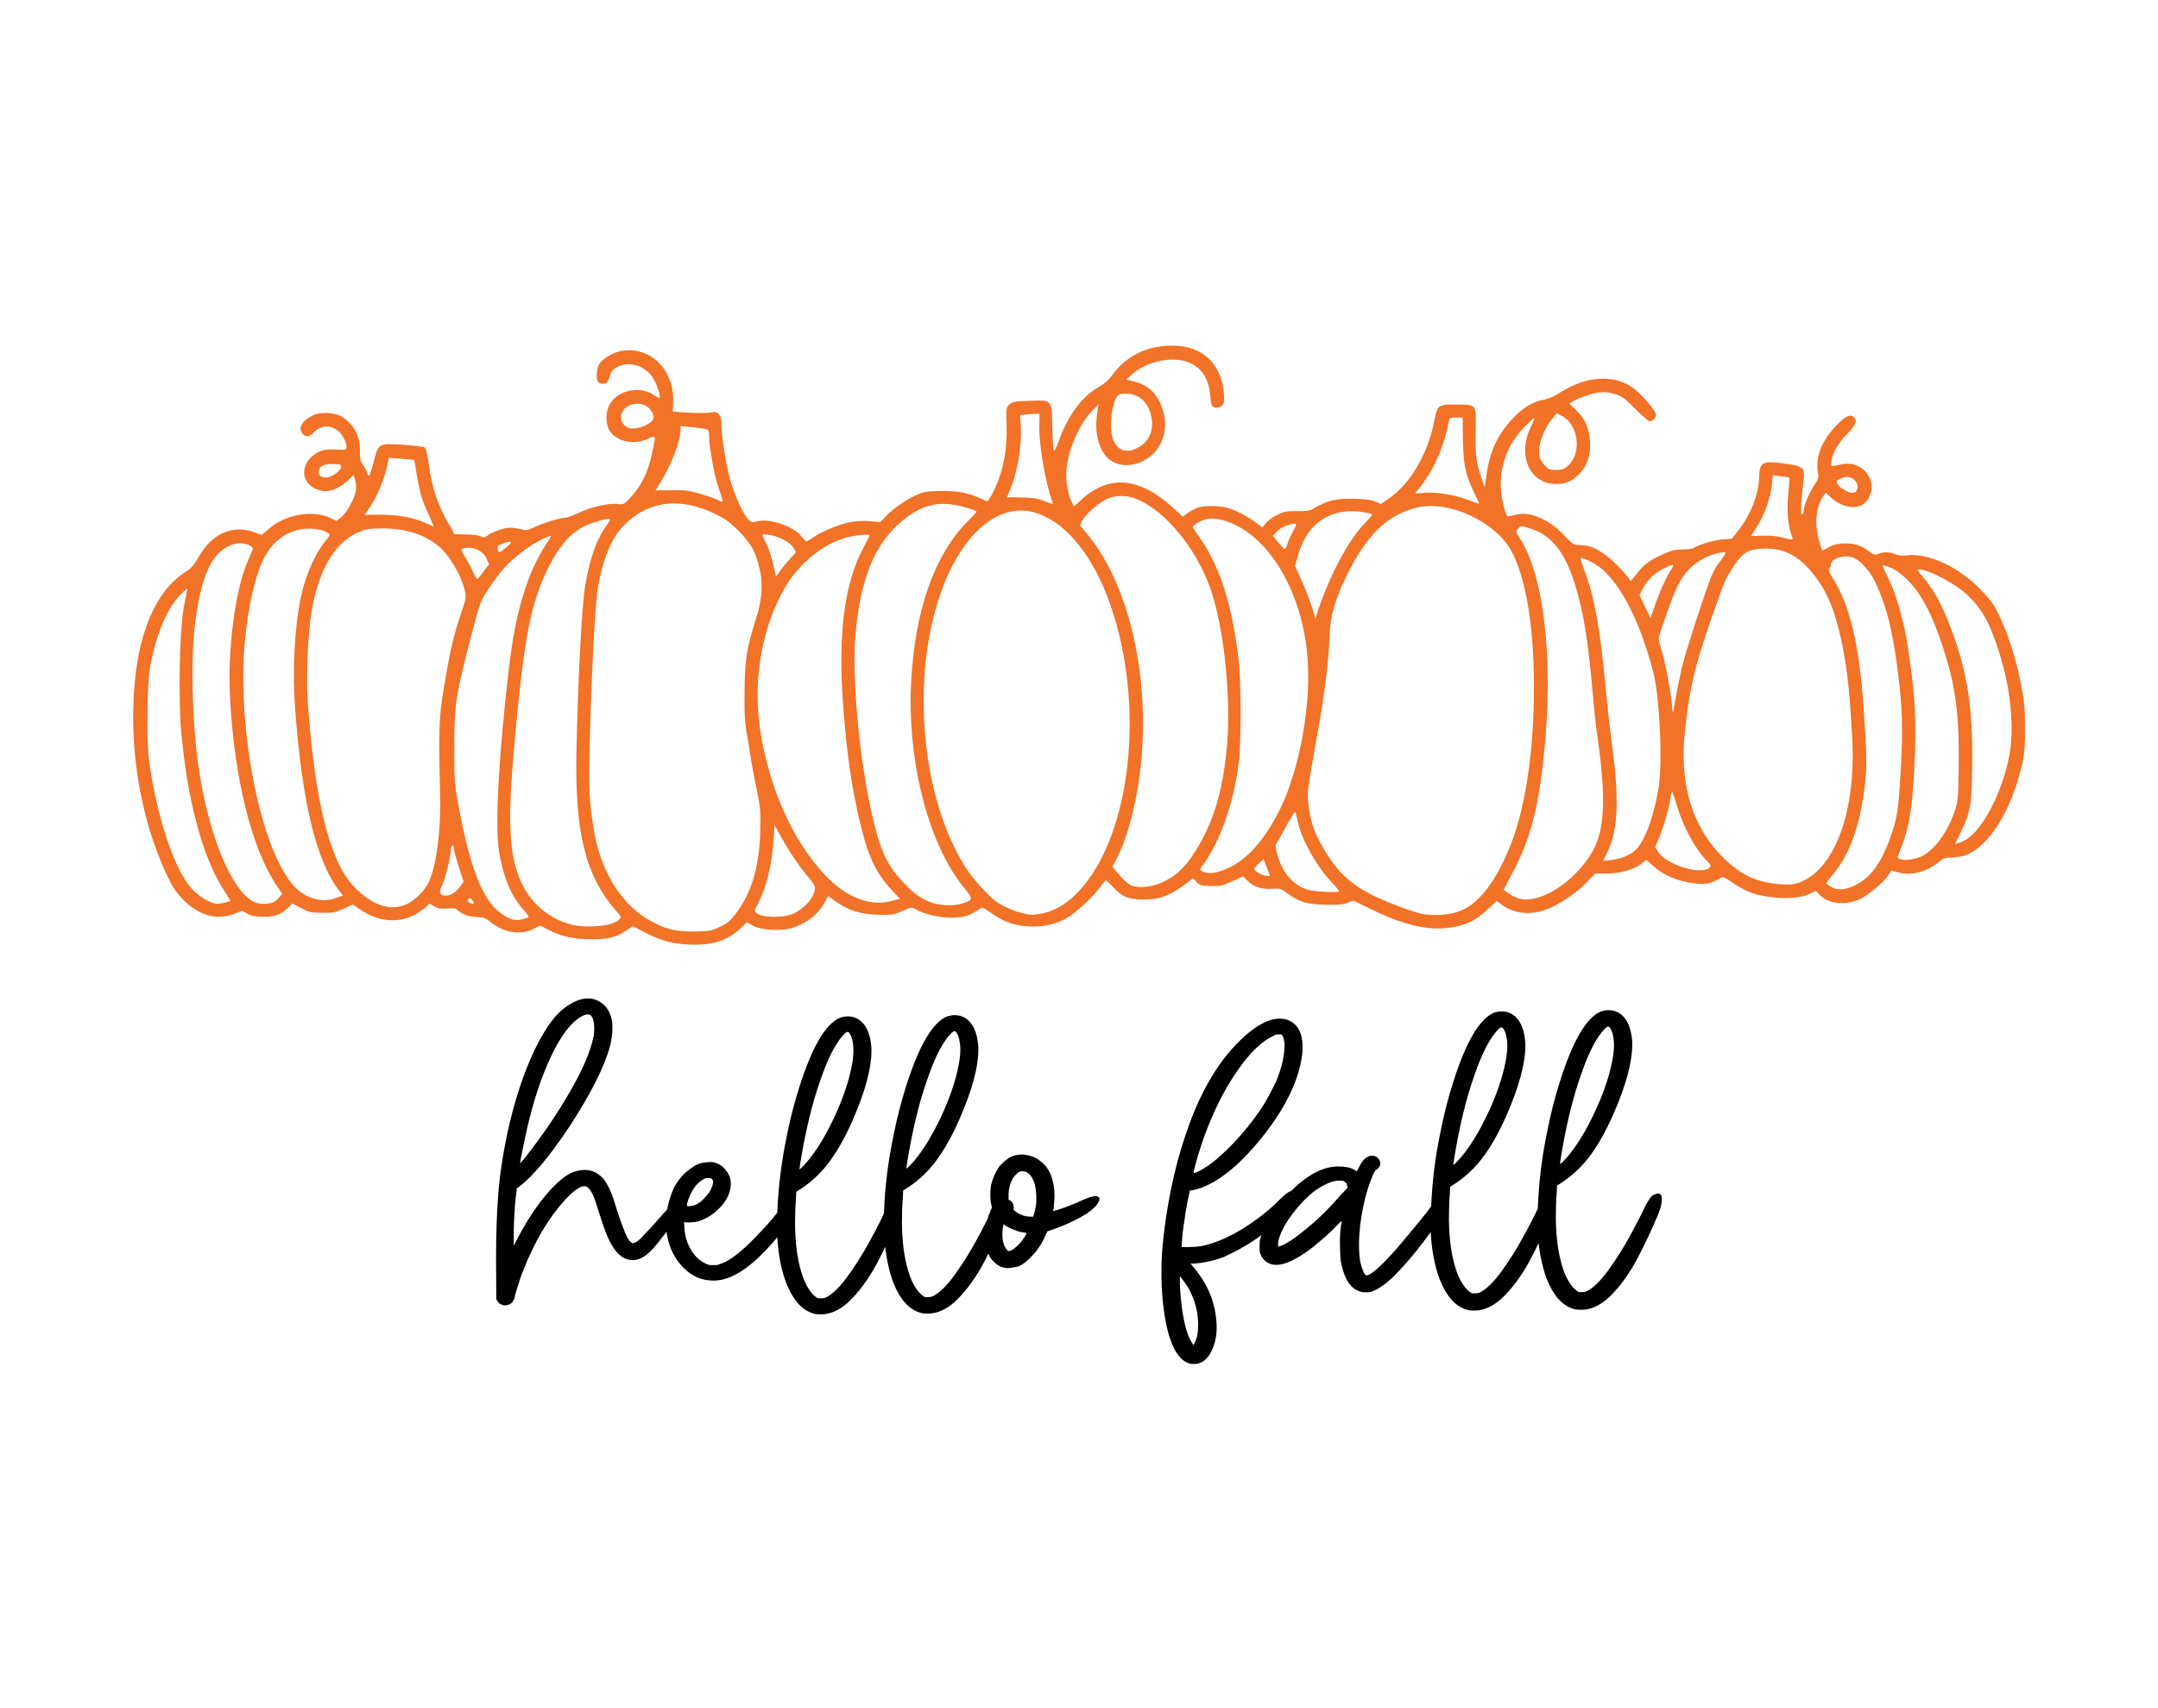 <?xml version="1.0" encoding="utf-8"?>
<!-- Generator: Adobe Illustrator 23.0.1, SVG Export Plug-In . SVG Version: 6.00 Build 0)  -->
<svg version="1.1" id="Layer_1" xmlns="http://www.w3.org/2000/svg" xmlns:xlink="http://www.w3.org/1999/xlink" x="0px" y="0px"
	 width="864px" height="684px" viewBox="0 0 864 684" style="enable-background:new 0 0 864 684;" xml:space="preserve">
<style type="text/css">
	.st0{fill:#F27227;}
	.st1{fill:#D42027;}
	.st2{fill:#090B0C;}
	.st3{fill:#96B696;}
	.st4{fill:#010101;}
	.st5{fill:#397438;}
	.st6{fill:none;}
	.st7{fill:#9C1C26;}
	.st8{fill:#F47D3B;}
	.st9{fill:#F37123;}
	.st10{fill:#FFFFFF;}
	.st11{fill:#6AAE44;}
	.st12{fill:#D57128;}
	.st13{fill:#F58020;}
	.st14{fill:#FCB017;}
	.st15{fill:#D33027;}
	.st16{fill:#128542;}
	.st17{fill:#7A2A26;}
	.st18{fill:#DAB228;}
	.st19{fill:#45853E;}
	.st20{fill:#FBF5F2;}
	.st21{fill:#0D0E0E;}
	.st22{fill:#EDC7B5;}
	.st23{fill:#BA2025;}
	.st24{fill:#009247;}
	.st25{fill:#EDA232;}
	.st26{fill:#723F1A;}
	.st27{fill:#F37125;}
	.st28{fill:#713D18;}
	.st29{fill:#8F1F1F;}
	.st30{fill:#0F8041;}
	.st31{fill:#EA6A27;}
	.st32{fill:#EEA134;}
	.st33{fill:#D4992D;}
	.st34{fill:#8A2521;}
	.st35{fill:#F1A234;}
	.st36{fill:#B82B25;}
	.st37{fill:#94977D;}
	.st38{fill:#812924;}
	.st39{fill:#723E19;}
	.st40{fill:#EA6B27;}
	.st41{fill:#EDA233;}
	.st42{fill:#D29C5E;stroke:#D29C5E;}
	.st43{fill:#EE7823;}
	.st44{fill:#BC4C27;}
	.st45{fill:#161616;}
	.st46{fill:#EE7023;}
	.st47{fill:#E5A86C;}
	.st48{fill:#C78A2B;}
	.st49{fill:#F6A822;}
</style>
<g>
	<g>
		<path d="M439,479l-0.5,0c-1.2,0-3.3,0.7-6.3,2.1c-0.4,0.2-1.1,0.6-2.3,1c-1.1,0.5-2.3,0.9-3.6,1.4c-1.3,0.5-2.4,0.8-3.3,1.1
			c-0.6,0.2-1,0.3-1.3,0.3c-0.1,0-0.1,0-0.1-0.1c0.2-0.4,0.3-1.3,0.4-2.5c0.1-1.3,0.2-2.4,0.2-3.4c0-4.7-1.1-8.5-3.1-11.4
			c-0.5-0.7-1.1-1.4-2-2.1c-0.9-0.7-1.6-1.3-2.2-1.6c-0.6-0.3-1.3-0.6-2.2-0.9c-0.8-0.2-1.6-0.4-2.4-0.5c-0.4-0.1-0.8-0.1-1.2-0.1
			c-1.8,0-3.5,0.4-5.1,1.3c-0.5,0.4-1.2,0.9-2,1.6c-0.8,0.7-1.4,1.3-1.9,1.9c-1.5,2.1-2.6,4.6-3.3,7.4c-0.2,1.1-0.3,2.4-0.3,4
			c0,1.5,0.1,2.8,0.4,3.9l0.2,1.3l-0.6,1.3c-0.4,1-0.8,2-1.1,3.1c-1.2,2.4-2.7,5.3-4.5,8.6c-2.6,4.8-5.5,9.4-8.6,13.7
			c-3.1,4.3-6,7.2-8.7,8.6c-0.5,0.2-1.1,0.4-1.6,0.4l-1.6,0c-0.4-0.1-0.9-0.5-1.5-1c-0.6-0.5-1.1-1.1-1.5-1.6
			c-1.6-2.1-2.9-4.8-3.9-8.3c-1.5-5.1-2.3-11.3-2.4-18.6c0-3.4,0.1-7.1,0.4-10.9l0.1-2.3l0.7-0.4c4.5-2.8,8.5-6.3,11.9-10.7
			c3.4-4.4,6.7-10.1,9.8-17.1c5.2-11.8,7.8-21.4,7.7-28.7l0-0.6c-0.4-6.1-2.4-10.1-5.9-11.9c-1.2-0.6-2.4-0.8-3.6-0.8
			c-1,0-2,0.2-3,0.5c-5.8,2.4-11.3,11.7-16.4,27.9c-2,6.3-3.7,12.8-5,19.5c-2.2,10.3-3.5,20.8-3.9,31.3c0,0.1,0,0.1,0,0.2
			c-1.3,2.9-3.2,6.6-5.8,11.3c-2.6,4.8-5.5,9.4-8.6,13.7c-3.1,4.3-6,7.2-8.7,8.6c-0.5,0.2-1.1,0.4-1.6,0.4l-1.6,0
			c-0.4-0.1-0.9-0.5-1.5-1c-0.6-0.5-1.1-1.1-1.5-1.6c-1.6-2.1-2.9-4.8-3.9-8.3c-1.5-5.1-2.3-11.3-2.4-18.6c0-3.4,0.1-7.1,0.4-10.9
			l0.1-2.3l0.7-0.4c4.5-2.8,8.5-6.3,11.9-10.7c3.4-4.4,6.7-10.1,9.8-17.1c5.2-11.8,7.8-21.4,7.7-28.7l0-0.6
			c-0.4-6.1-2.4-10.1-5.9-11.9c-1.2-0.6-2.4-0.8-3.6-0.8c-1,0-2,0.2-3,0.5c-5.8,2.4-11.3,11.7-16.4,27.9c-2,6.3-3.7,12.8-5,19.5
			c-2.1,10.1-3.4,20.3-3.8,30.7c-2.3,3-5.5,6.5-9.5,10.6c-4.3,4.4-8.2,7.6-11.7,9.3c-1,0.4-1.9,0.7-2.6,1c-0.5,0.1-0.9,0.1-1.4,0.1
			l-0.8,0c-0.6,0-1.1,0-1.4-0.1c-0.3-0.1-0.7-0.2-1.3-0.5c-3.2-1.5-5.6-4.3-7.2-8.2c-0.8-2-1.2-4.2-1.3-6.4l-0.1-2.1l0.7,0.2l1.1,0
			c0.5,0,1.1,0,1.8-0.1c0.7,0,1.5-0.2,2.3-0.4c3.1-1,5.9-2.8,8.4-5.4c2.5-2.6,4-5.4,4.3-8.4c0.1-0.4,0.1-0.8,0.1-1.3
			c0-2.5-1.1-4.6-3.2-6.6c-1.5-1.3-3.2-2-5.2-2c-0.5,0-1.7,0.2-3.3,0.4c-1.7,0.3-3.8,1.6-6.5,3.9c-2.4,2.3-4.2,4.8-5.3,7.7
			c-0.9,2.3-1.5,4.6-2,7c-0.3,0.4-0.7,0.8-1.2,1.3c-2.2,2.6-4.7,5.4-7.4,8.2c-2.3,2.7-4,4-5.1,4c-1,0-2.2-1.7-3.5-5.1
			c-0.8-2-1.8-4.8-3-8.4c-1-3.5-1.9-6.1-2.7-7.8c-0.8-1.7-1.6-3.1-2.4-4.2c-2.2-2.6-4.8-3.9-7.9-3.8c-1.6,0-3.2,0.4-5,1.1
			c-2.7,1.2-5.8,3.8-9.3,7.7c-4.9,5.6-9.2,12.3-13,19.8c-0.2,0.4-0.4,0.8-0.6,1.2c-0.2,0.4-0.3,0.6-0.3,0.6l0-1.8c0-1.2,0-2.7,0-4.5
			c0-1.8,0.1-3.6,0.2-5.4c0.1-1.8,0.2-3.4,0.3-4.8c0.1-1,0.2-2,0.3-2.9c0.1-1,0.2-1.8,0.3-2.5l0.1-1.1l0.2-0.2
			c0.2-0.1,0.3-0.2,0.6-0.4c5.4-4,12.2-12,20.3-24.2c8.6-13.2,14-23.9,16.3-32.4c0.6-2.6,0.9-5,0.9-7.2c0-4-1.2-7.1-3.6-9.3
			c-1.9-1.6-4-2.4-6.2-2.4c-2.8,0-5.8,1.2-9.1,3.6c-3.5,2.5-6.9,6.9-10.3,13.2c-4.8,8.9-8.8,20-12,33.3c-2.3,10-3.8,19.3-4.5,28.1
			c-0.6,8-0.9,16.5-0.9,25.5l0.1,16.7l0.4,0.7c0.3,0.7,0.9,1.2,1.9,1.6c0.2,0.1,0.4,0.1,0.6,0.2c0.3,0,0.5,0,0.8,0
			c1.6-0.1,2.8-0.9,3.4-2.4c0.1-0.2,0.2-0.4,0.2-0.6c0.1-0.2,0.1-0.4,0.1-0.4c0-0.3,0.2-1.1,0.6-2.3c0.4-1.3,0.8-2.7,1.3-4.2
			c0.5-1.5,1-2.9,1.5-4.1c4.6-11.7,10.2-21.1,16.8-28.3c3.3-3.6,5.9-5.4,7.7-5.4c0.2,0,0.5,0,0.7,0.1c1.2,0.5,2.4,2.3,3.5,5.4
			c0.2,0.5,0.4,1.3,0.8,2.5c0.4,1.2,0.8,2.4,1.2,3.7c1.3,4.1,2.4,7.2,3.5,9.5c2.3,5,5.1,7.8,8.5,8.3c0.4,0.1,0.8,0.1,1.2,0.1
			c3,0,6.2-2.1,9.4-6.2c0.7-0.8,1.5-1.8,2.3-2.9c0.6-0.7,1.2-1.5,1.8-2.3c0,0.4,0.1,0.8,0.1,1.2c1.1,6.1,3.8,10.9,7.9,14.4
			c2.5,2.1,5.2,3.4,8.2,3.8c0.9,0.1,1.7,0.2,2.6,0.2c4.1,0,8.4-1.7,12.9-5c3.6-2.6,7.1-6,10.7-10.1c0.7-0.8,1.3-1.5,1.9-2.3
			c0.4,7,1.6,13.2,3.6,18.4c2.9,7.3,6.8,11.4,11.8,12.4c0.6,0.1,1.5,0.1,2.6,0.1c3.4-0.1,6.9-1.7,10.4-4.8
			c4.3-4.1,8.2-9.4,11.6-15.8c1.2-2.2,2.2-4.3,3.2-6.4c0.6,5.3,1.7,10.1,3.2,14.2c2.9,7.3,6.8,11.4,11.8,12.4
			c0.6,0.1,1.5,0.1,2.6,0.1c3.4-0.1,6.9-1.7,10.4-4.8c4.3-4.1,8.2-9.4,11.6-15.8c0.6-1.2,1.2-2.3,1.7-3.4c0.3,0.7,0.6,1.3,1,1.9
			c2,2.6,4.4,4,6.9,3.9c0.5,0,1.6-0.2,3.4-0.5c1.8-0.4,3.8-1.8,6.2-4.4c2.2-2.3,4-5,5.4-8.2l0.7-1.6l1.5-0.5
			c5.5-1.9,10.2-4.1,14.1-6.5c2.5-1.7,4.1-3.2,4.8-4.6c0.3-0.5,0.5-0.9,0.5-1.3C440.2,479.5,439.8,479.1,439,479z M363,466.9
			c0.1-0.6,0.2-1.2,0.3-2c2-12.3,4.6-23.1,7.9-32.5c3.2-9.4,6.5-15.6,9.7-18.7c0.5-0.5,0.9-0.8,1.2-0.8c0.3,0,0.5,0.1,0.8,0.5
			c1,1.5,1.5,3.7,1.6,6.5c0,2-0.2,4.2-0.7,6.7c-1.2,6.2-3.5,13-6.9,20.3c-3.4,7.3-6.9,13.1-10.6,17.6c-0.5,0.6-1.1,1.2-1.6,1.8
			c-0.5,0.6-1,1-1.3,1.3c-0.3,0.2-0.5,0.3-0.6,0.3C362.8,467.8,362.9,467.5,363,466.9z M320.2,467.2c0.1-0.6,0.2-1.2,0.3-2
			c2-12.3,4.6-23.1,7.9-32.5c3.2-9.4,6.5-15.6,9.7-18.7c0.5-0.5,0.9-0.8,1.2-0.8c0.3,0,0.5,0.1,0.8,0.5c1,1.5,1.5,3.7,1.6,6.5
			c0,2-0.2,4.2-0.7,6.7c-1.2,6.2-3.5,13-6.9,20.3c-3.4,7.3-6.9,13.1-10.6,17.6c-0.5,0.6-1.1,1.2-1.6,1.8c-0.5,0.6-1,1-1.3,1.3
			c-0.3,0.2-0.5,0.3-0.6,0.3C320.1,468.1,320.1,467.8,320.2,467.2z M275.1,481.8c0-0.1,0-0.1,0.1-0.2c0.5-1.8,1.2-3.5,2.3-5.3
			c1.1-1.8,2.5-3.2,4.3-4.2c0.7-0.3,1.3-0.4,1.9-0.4c0.5,0,0.9,0.1,1.2,0.3c0.4,0.3,0.6,0.7,0.6,1.3c0,0.6-0.2,1.4-0.6,2.3
			c-0.5,1.5-1.7,3-3.4,4.7c-1.7,1.7-3.5,2.6-5.4,2.7l-0.2,0c-0.5,0-0.9-0.1-0.9-0.2l0-0.1C275,482.5,275.1,482.2,275.1,481.8z
			 M208.3,465.3c0-0.1,0.1-0.6,0.2-1.3c0.2-0.7,0.3-1.5,0.5-2.4c2.3-12.2,5.2-23,8.9-32.3c3.7-9.3,7.6-16,11.8-20
			c2.3-2,4.2-3.1,5.7-3.1c1.6,0,2.5,1.9,2.5,5.7l0,0.5c0,0.8-0.1,1.7-0.2,2.5c-0.2,0.8-0.4,1.7-0.7,2.8c-1.5,5.5-4.6,12.3-9.3,20.3
			c-4.7,8.1-10.2,16.2-16.5,24.3c-0.5,0.7-1,1.3-1.5,1.9c-0.5,0.6-0.8,0.9-0.9,1.1l-0.6,0.5L208.3,465.3z M410.6,494.7
			c-0.8,1.3-1.7,2.6-2.8,3.7c-1.1,1.1-2.1,1.9-2.9,2.3c-0.2,0.1-0.4,0.1-0.6,0.2c-0.2,0.1-0.3,0.1-0.4,0.1c-0.3,0-0.7-0.4-1.2-1.1
			c-0.5-0.7-0.8-1.6-1.1-2.6c-0.2-0.7-0.2-1.6-0.3-2.7c0-1.1,0.1-2.1,0.2-3c0.1-0.4,0.2-0.7,0.2-0.9l0-0.4l0.4,0.2
			c0.2,0.1,0.5,0.3,0.8,0.5c0.8,0.5,1.7,0.9,2.7,1.3c1,0.4,2,0.8,2.9,1l1.8,0.3c0.4,0,0.6,0.1,0.6,0.2
			C411,494,410.9,494.3,410.6,494.7z M413.8,486.8c0,0.1,0,0.2-0.1,0.3c-0.1,0.1-0.2,0.1-0.2,0.1l-0.6,0c-2.5,0-4.6-0.7-6.3-2.1
			l-0.8-0.6c0.1-0.4,0.1-0.7,0.1-0.9c0-0.6-0.1-1.1-0.4-1.7c-0.3-0.6-0.8-1.1-1.7-1.5l0-1.8c0-2.5,0.6-4.8,1.8-6.9
			c0.4-0.6,0.8-1.1,1.4-1.6c0.5-0.5,1-0.9,1.5-1c0.3-0.1,0.6-0.1,0.8-0.1c2,0,3.6,1.4,4.7,4.3c0.6,1.5,0.8,3.4,0.9,5.6
			c0,0.3,0,1.1,0,2.5C414.9,482.6,414.5,484.4,413.8,486.8z"/>
		<path d="M665.3,479.3c-0.2-0.9-0.7-1.4-1.4-1.4c-0.4,0-1,0.2-1.9,0.6c-0.9,0.4-2,2-3.4,4.7c-1.3,2.9-3.3,6.7-5.9,11.5
			c-2.6,4.8-5.5,9.4-8.6,13.7c-3.1,4.3-6,7.2-8.7,8.6c-0.5,0.2-1.1,0.4-1.6,0.4l-1.6,0c-0.4-0.1-0.9-0.5-1.5-1
			c-0.6-0.5-1.1-1.1-1.5-1.6c-1.6-2.1-2.9-4.8-3.9-8.3c-1.5-5.1-2.3-11.3-2.4-18.6c0-3.4,0.1-7.1,0.4-10.9l0.1-2.3l0.7-0.4
			c4.5-2.8,8.5-6.3,11.9-10.7c3.4-4.4,6.7-10.1,9.8-17.1c5.2-11.8,7.8-21.4,7.7-28.7l0-0.6c-0.4-6.1-2.4-10.1-5.9-11.9
			c-1.2-0.6-2.4-0.8-3.6-0.8c-1,0-2,0.2-3,0.5c-5.8,2.4-11.3,11.7-16.4,27.9c-2,6.3-3.7,12.8-5,19.5c-2.2,10.3-3.5,20.8-3.9,31.3
			c0,0.1,0,0.1,0,0.2c-1.3,2.9-3.2,6.6-5.8,11.3c-2.6,4.8-5.5,9.4-8.6,13.7c-3.1,4.3-6,7.2-8.7,8.6c-0.5,0.2-1.1,0.4-1.6,0.4l-1.6,0
			c-0.4-0.1-0.9-0.5-1.5-1c-0.6-0.5-1.1-1.1-1.5-1.6c-1.6-2.1-2.9-4.8-3.9-8.3c-1.5-5.1-2.3-11.3-2.4-18.6c0-3.4,0.1-7.1,0.4-10.9
			l0.1-2.3l0.7-0.4c4.5-2.8,8.5-6.3,11.9-10.7c3.4-4.4,6.7-10.1,9.8-17.1c5.2-11.8,7.8-21.4,7.7-28.7l0-0.6
			c-0.4-6.1-2.4-10.1-5.9-11.9c-1.2-0.6-2.4-0.8-3.6-0.8c-1,0-2,0.2-3,0.5c-5.8,2.4-11.3,11.7-16.4,27.9c-2,6.3-3.7,12.8-5,19.5
			c-2.1,9.9-3.4,20-3.8,30.2c-0.1,0.1-0.1,0.1-0.2,0.2c-0.7,1-2.2,3-4.6,5.9c-2.4,3-5.1,6.1-8,9.6c-2.9,3.4-5.6,6.3-8.1,8.6
			c-2.3,2.2-4,3.3-5,3.3l-0.2,0c-0.4-0.2-0.8-0.8-1.2-1.9c-0.4-1-0.8-2.2-1.1-3.5c-0.3-1.8-0.5-4.1-0.5-6.8c0-2.7,0.2-5.4,0.5-8.1
			c1-7.6,2.6-13.8,4.5-18.5c0.8-2.2,1.5-3.3,2-3.5c0.3-0.1,0.6-0.4,0.9-0.8c0.3-0.4,0.5-0.8,0.6-1.2l0-0.5c0-0.8-0.3-1.5-0.9-2.1
			c-0.6-0.7-1.4-1-2.4-1c-2,0-3.8,1.6-5.3,4.8l-0.8,1.5l-0.7-0.5c-0.5-0.3-0.9-0.5-1.4-0.7c-0.5-0.2-1.1-0.4-1.8-0.5
			c-0.9-0.2-2-0.3-3.3-0.3c-1.2,0-2.4,0.1-3.5,0.3c-4.8,1-9.6,3.8-14.4,8.4c-0.4,0.4-0.8,0.8-1.3,1.2c0,0,0,0,0,0
			c-0.7,0-2.3,1.3-4.8,3.7c-3.6,3.7-8.3,7.4-14.1,11.1c-5.8,3.6-11.3,6-16.5,7.1c-1.2,0.2-2.4,0.4-3.7,0.4c-1.3,0.1-2.4,0.1-3.2,0.1
			l-1.4-0.1l0-0.6c0-0.5,0.1-1.8,0.3-4c0.2-2.2,0.5-4.3,0.9-6.5c0.1-1.3,0.4-2.9,0.7-4.6c0.3-1.8,0.6-3.3,0.9-4.6
			c0.3-1.3,0.4-2,0.4-2.1c0.1-0.1,0.2-0.1,0.4-0.2c0.2,0,0.4-0.1,0.8-0.1c3.3-0.6,7.2-2.3,11.4-5.2c5.7-3.9,11.5-9.7,17.6-17.5
			c8.7-11.3,13.7-21.9,14.9-32c0.1-1,0.1-1.9,0.1-2.8c0-5.3-1.8-8.7-5.3-10.4c-1.3-0.6-2.5-0.8-3.9-0.8c-3.4,0-7.3,1.7-11.7,5.1
			c-5.3,4.3-10,9.6-14,15.8c-4,6.2-7.3,13-10,20.2c-2.7,7.2-4.9,14.5-6.6,21.9c-2.1,9.1-3.6,18.3-4.5,27.6c-0.4,4-0.5,8-0.5,11.9
			c0,5.3,0.4,10.6,1.2,15.9c0.5,3.1,1.1,6.1,1.9,8.7c2.2,7,5.2,10.7,9.2,11.2l0.7,0c3.5,0,6.1-2.3,7.8-6.9c0.9-2.4,1.4-5.2,1.3-8.5
			c-0.3-8.8-3.4-16.5-9.3-23.4l-1.1-1.4l1.3,0c4.1-0.3,8.2-1.2,12.1-2.7c5.4-2.5,10.4-5.3,14.9-8.7c-0.2,0.8-0.5,1.5-0.6,2.3
			c-0.1,0.6-0.1,1.3-0.1,1.9c0,0.3,0,0.8,0,1.5c0,0.7,0.1,1.4,0.4,2c0.9,2.2,2.5,3.6,4.9,4.1c0.5,0.1,1,0.1,1.5,0.1
			c3.5,0,8.2-2.3,14.2-6.8c1.3-1.1,2.8-2.3,4.5-3.8c1.7-1.4,3-2.7,4.1-3.8c0.5-0.5,1-1,1.5-1.5l1-1l0.7-0.7l0,0.5
			c-0.2,1.2-0.4,2.5-0.5,3.9c-0.1,1.4-0.2,3.3-0.1,5.6c0,1.5,0,2.6,0.1,3.3c0,0.7,0.1,1.3,0.1,1.8c0,0.5,0.1,1,0.2,1.6
			c0.5,2.3,1.1,4.3,1.8,5.9c1.5,3.3,3.7,5.3,6.6,5.9c0.6,0.1,1.2,0.1,1.6,0.1c0.4,0,0.9,0,1.6-0.1c3-0.8,6.5-3.2,10.4-7.2
			c3.9-4,7.5-8.3,11-12.9c1.1-1.4,2-2.7,2.9-3.9c0.4,7.3,1.6,13.6,3.6,18.9c2.9,7.3,6.8,11.4,11.8,12.4c0.6,0.1,1.5,0.1,2.6,0.1
			c3.4-0.1,6.9-1.7,10.4-4.8c4.3-4.1,8.2-9.4,11.6-15.8c1.2-2.2,2.2-4.3,3.2-6.4c0.6,5.3,1.7,10.1,3.2,14.2
			c2.9,7.3,6.8,11.4,11.8,12.4c0.6,0.1,1.5,0.1,2.6,0.1c3.4-0.1,6.9-1.7,10.4-4.8c4.3-4.1,8.2-9.4,11.6-15.8
			c3.4-6.5,6.1-12.4,8.3-17.7c0.9-2.3,1.4-4.1,1.4-5.4C665.4,479.9,665.4,479.5,665.3,479.3z M624.7,465.1c0.1-0.6,0.2-1.2,0.3-2
			c2-12.3,4.6-23.1,7.9-32.5c3.2-9.4,6.5-15.6,9.7-18.7c0.5-0.5,0.9-0.8,1.2-0.8c0.3,0,0.5,0.1,0.8,0.5c1,1.5,1.5,3.7,1.6,6.5
			c0,2-0.2,4.2-0.7,6.7c-1.2,6.2-3.5,13-6.9,20.3c-3.4,7.3-6.9,13.1-10.6,17.6c-0.5,0.6-1.1,1.2-1.6,1.8c-0.5,0.6-1,1-1.3,1.3
			c-0.3,0.2-0.5,0.3-0.6,0.3C624.6,465.9,624.7,465.6,624.7,465.1z M582,465.4c0.1-0.6,0.2-1.2,0.3-2c2-12.3,4.6-23.1,7.9-32.5
			c3.2-9.4,6.5-15.6,9.7-18.7c0.5-0.5,0.9-0.8,1.2-0.8c0.3,0,0.5,0.1,0.8,0.5c1,1.5,1.5,3.7,1.6,6.5c0,2-0.2,4.2-0.7,6.7
			c-1.2,6.2-3.5,13-6.9,20.3c-3.4,7.3-6.9,13.1-10.6,17.6c-0.5,0.6-1.1,1.2-1.6,1.8c-0.5,0.6-1,1-1.3,1.3c-0.3,0.2-0.5,0.3-0.6,0.3
			C581.8,466.2,581.9,465.9,582,465.4z M478.2,467.9c0.3-1,0.6-2.1,0.9-3.3c0.3-1.2,0.7-2.4,1-3.4c1.6-5.1,3.4-10,5.5-14.7
			c3.5-8,7.5-14.8,11.8-20.5c4.3-5.7,8.5-9.4,12.4-11.2c0.5-0.3,0.9-0.5,1.2-0.5c0.3-0.1,0.7-0.1,1.1-0.1c0.2,0,0.4,0,0.6,0
			c0.2,0,0.3,0.1,0.4,0.1c0.1,0,0.2,0.1,0.2,0.3c0.5,0.5,0.8,1.6,1,3.4l0,0.4c0,4.3-1.1,9.3-3.5,14.9c-0.7,1.5-1.6,3.2-2.6,5.1
			c-1,1.9-2,3.6-2.9,5c-4.7,7-10,13.3-15.9,18.7c-3.4,3.2-6.5,5.4-9.3,6.8c-0.5,0.3-1,0.5-1.3,0.6c-0.3,0.1-0.5,0.2-0.6,0.2
			c-0.2,0-0.2-0.1-0.2-0.2C477.8,469.4,477.9,468.9,478.2,467.9z M479.7,530.3l0,0.6c0,2.9-0.5,5.3-1.5,7c-0.1,0.2-0.2,0.4-0.2,0.5
			l-0.1,0.2c-0.1,0-0.2-0.2-0.5-0.6c-0.2-0.4-0.5-0.9-0.8-1.4c-0.3-0.6-0.5-1.1-0.8-1.7c-1.9-5.1-3-11.9-3.4-20.4l0-1.6
			c0-0.5,0-0.9,0-1.3c0-0.3,0-0.5,0.1-0.5c0.1,0.1,0.4,0.5,0.8,1.1c0.5,0.6,0.9,1.2,1.4,1.9c0.5,0.7,0.9,1.3,1.2,1.8
			C478.5,520.8,479.7,525.5,479.7,530.3z M539.5,475.6c0,0.2-0.1,0.3-0.3,0.3c-0.1,0.1-0.3,0.3-0.7,0.8c-0.4,0.5-0.9,1-1.5,1.6
			c-4.6,5.3-9.1,9.8-13.7,13.5c-4,3.4-7.2,5.6-9.4,6.6c-0.3,0.1-0.6,0.3-0.9,0.4c-0.3,0.1-0.5,0.2-0.7,0.2l-0.6,0.2l0-0.9
			c0-1.8,0.9-4.3,2.6-7.5c2-3.4,4.4-6.5,7.2-9.5c2.8-3,5.6-5.2,8.4-6.6c2.3-1.3,4.3-1.9,6.1-1.9l0.2,0c0.5,0,1,0,1.2,0
			c0.3,0,0.5,0.1,0.8,0.3c0.2,0.1,0.3,0.3,0.5,0.4c0.2,0.1,0.3,0.3,0.4,0.4c0.1,0.2,0.2,0.5,0.2,0.7l0.1,0.4
			C539.6,475.3,539.6,475.4,539.5,475.6z"/>
	</g>
	<path class="st0" d="M809.2,274.3c-1.9-9.9-4.8-19.4-8.5-27.2c-2.3-5-3.4-6.5-7.5-10.8c-8.9-9.3-21.2-15-29.9-13.9
		c-1.7,0.2-3.1,0.1-4.3-0.4c-2.2-1-5.1-1.1-7-0.2c-1.2,0.5-1.6,0.4-2.9-0.5c-3.4-2.6-6.1-3.7-9.8-3.7c-3.5-0.1-6.1,0.7-8.6,2.4
		c-1.1,0.8-1.2,0.7-2.4-3.5c-1.9-6.8-1.3-13.5,1.8-18l0.9-1.2l1.9,1.8c5.3,4.9,12.3,5.3,15,0.8c4.4-7.2-2-15.7-10.5-14
		c-4.6,1-4.4,1-4.2-1.1c0.4-3.2,2.8-7.5,6.3-11c3.4-3.4,4.2-5.3,2.8-6.7c-1.4-1.4-3.1-0.7-6.7,2.9c-5.9,5.8-8.8,12.8-7.8,18.8
		c0.4,2.5,0.3,2.8-1.5,5.6c-2.1,3.1-4.1,8.2-4.2,10.3c0,0.7-0.3,1.3-0.7,1.3c-0.6,0-0.3-5.6,0.7-14c0.6-4.7-0.1-5.3-7.1-6.3
		c-9.5-1.3-10.5-0.8-10.7,5.5c-0.2,6.7-3.3,14.8-8.3,21.2l-2.6,3.3l-3.7,0.3c-3.6,0.3-10,2.2-11.5,3.4c-0.4,0.3-2.4,0.6-4.4,0.6
		c-2.9,0-4.6,0.4-7.9,1.9c-5.5,2.4-7.8,4.2-10.8,8.1c-1.3,1.7-2.4,2.9-2.4,2.6c0-1-6.6-8-9.7-10.2c-4.3-3.1-6.6-4-10.1-4.1
		c-2.9-0.1-3-0.1-6.8-4.1c-6.2-6.5-14.1-9.7-19.5-8c-1.4,0.4-2.8,0.7-3,0.5c-0.8-0.5-2.1-5.3-2.6-9.8c-1-9.5,2.5-19.1,9.6-26.2
		c1.9-1.9,3.6-3.4,3.7-3.3c0.1,0.1-0.4,1.6-1.2,3.1c-5.8,11.5-0.9,23.1,9.6,23.3c3.9,0.1,6.6-1,9.4-3.8c3.3-3.3,4.7-7.3,4.5-12.7
		c-0.2-5.5-1.9-9.5-5.6-13.1l-2.7-2.6l1.3-0.8c2.4-1.5,8-3.4,10.9-3.7c2.1-0.2,3.9,0,6.1,0.7c2.8,0.9,3.8,1.6,8.1,5.9
		c2.7,2.7,5.3,5,5.7,5c1.2,0,2.6-1.4,2.6-2.7c0-1.5-5.9-8.3-9.2-10.7c-7.8-5.5-18.5-4.8-29.2,1.9c-2.3,1.5-4.7,2.5-6.2,2.8
		c-4.1,0.6-8.3,3-12.2,7c-6.4,6.6-9.6,13.2-11,22.8l-0.8,5.3l-1.4-4.1c-2-6-2.4-9-2.2-18.6c0.2-10.8,0.5-10.3-7.6-10.4
		c-7.5-0.1-7.7,0.1-8.9,6.3c-2.5,13.3-9.7,25.6-18.4,31.4l-3,2.1l-2.4-1c-1.8-0.7-4.1-1-8.7-1.1c-6.8-0.1-10.2,0.7-15.3,3.6
		c-2.2,1.3-3.1,1.4-7.2,1.4c-4-0.1-5.1,0.1-7.8,1.4c-1.7,0.8-3.8,2.3-4.6,3.3l-1.5,1.8l-2.5-1.9c-3.2-2.4-8.2-5-11.3-5.9
		c-3.4-1-10-1-12.4,0c-1.1,0.5-2.9,1.4-3.9,2.2l-1.8,1.3l-3.1-2.9c-13.7-12.8-25.9-14.2-37.1-4.2l-3.3,3l-0.8-1.5
		c-1.5-3.1-2.4-7.6-2.3-11.7c0.1-7.9,4.8-19.3,10.3-25l2.6-2.7l-0.6,4.2c-1.2,8.6,1.4,16.1,6.3,18.8c4.8,2.6,11.4,1.4,16.1-3.1
		c4.2-4,5.9-10.6,4.2-16.8c-1.9-6.9-5.7-10.8-12-12.3l-2.9-0.7l2.2-2c5.9-5.5,17.1-7.7,23.5-4.6c5,2.4,7.5,6.7,8,13.5
		c0.1,1.7,0.5,3.4,0.8,3.7c0.8,1,2.8,0.9,3.9-0.3c0.8-0.9,1-1.6,0.7-4.7c-1-11.9-8.4-19-20.1-19.2c-10.3-0.2-19,4-24.5,11.7
		c-1.5,2.1-3.1,3.5-5.7,5c-6.4,3.6-12.1,11.2-15.6,21c-1.1,3.1-2,4.8-2.2,4.4c-0.2-0.4-0.5-4.6-0.6-9.3c-0.2-11.4,0.1-11-9.1-10.7
		c-6.1,0.2-6.9,0.4-8.1,1.5c-1.3,1.2-1.3,1.4-1.1,7.7c0.3,8-0.7,15.2-2.9,21.5c-1.5,4.3-4.2,9.6-4.9,9.5c-0.1,0-1.6-0.6-3.3-1.4
		c-4.6-2.1-9.1-2.8-15.7-2.7c-5.3,0.1-6.3,0.3-9.7,1.8c-4,1.8-9.6,5.8-12.4,8.9l-1.7,1.8l-4-0.4c-2.6-0.2-5.4-0.1-8.1,0.4
		c-4.3,0.8-12.2,4.1-15.2,6.4c-1,0.7-2,1.3-2.2,1.3c-0.2,0-1.1-0.9-2-2c-3.1-4-12.6-7.3-17.5-6.1c-2.3,0.6-2.6,0.5-3.7-0.6
		c-1.9-1.8-5.3-9-7.2-15.4c-1.7-5.6-3.8-18.6-3.7-23.4c0.1-2.9-1.5-4.8-3.7-4.2c-1.6,0.4-6.8,0.4-12.1,0l-3.6-0.3l0.1-4.4
		c0.3-12.7-9.6-22.1-21.1-19.8c-3.4,0.7-7.4,3.2-8.6,5.4c-1,1.9-1.2,6-0.3,7c0.9,0.9,2.9,0.9,3.6,0c0.3-0.4,0.8-1.5,1-2.4
		c0.8-3.7,6.1-5.7,10.8-4.3c3,1,5.5,3,7,5.8c1.3,2.3,2.7,6.9,2.2,7.3c-0.1,0.1-1.1-0.4-2.3-1.2c-5.5-3.9-14.5-2-17.7,3.7
		c-1.8,3.2-1.7,8.1,0.1,10.8c2.9,4.2,9.8,5.6,15.2,3c3.4-1.6,3.3-1.8,1.6,6.1c-1.6,7.7-4.6,13.5-9.5,18.4c-1.8,1.8-2.1,1.9-4.5,1.6
		c-3.4-0.4-10.8,1.3-15.6,3.7c-2.1,1-4.3,1.8-5,1.8c-1.9,0-8.3,1.9-12.2,3.7c-3,1.4-3.7,1.5-5.7,0.9c-1.3-0.3-3.3-0.6-4.5-0.6
		c-2.2,0-7.4,1.9-9.2,3.4c-0.8,0.7-1.1,0.7-2.2,0.1c-0.7-0.4-3.2-0.8-6-0.8l-4.8-0.1L181,212c-5.1-7.9-8.1-16.2-9.4-26.5
		c-0.5-3.6-1-5.9-1.5-6.3c-0.5-0.3-4.3-0.8-8.6-1.1c-10.1-0.6-10-0.6-11.9,6.9c-0.8,3-1.6,5.5-1.9,5.5c-0.3,0-0.5-0.3-0.5-0.7
		c0-0.4-0.7-1.8-1.6-3.2c-1.4-2.1-1.6-2.9-1.5-6.2c0.1-5.9-2.7-11-7.6-13.7c-2.9-1.6-8.4-1.8-11.2-0.4c-4.5,2.2-6.1,5.2-4.1,7.4
		c1.3,1.5,2.7,1.3,4.4-0.5c2.7-2.9,6.3-3.2,9.6-0.8c1.7,1.2,3.6,4.7,3.5,6.6c0,1.2-0.1,1.2-4.3,1c-4.9-0.3-7.5,0.6-10.4,3.7
		c-3.6,3.9-2.7,9.5,1.9,11.8c1.3,0.7,3.2,1.2,4.3,1.2c2.7,0,6.4-1.7,9.1-4.3l2.3-2.2l0.6,2c0.3,1.1,0.5,3,0.3,4.2
		c-0.5,3.2-3.6,8.8-5.8,10.6l-2,1.6l-2.5-1.2c-7.2-3.3-18-1.4-24.6,4.4l-2.8,2.4l-3.4-1.2c-8.5-3-16.9,0.9-22.1,10.4
		c-1.6,2.8-2.7,4.1-4.7,5.4c-12.5,7.8-19.9,25.5-21.1,50.8c-1.2,24.1,3.4,49.2,12.8,69.7c2.5,5.4,3.7,7.4,6.4,10.3
		c6.6,7,13.9,9.1,21.1,6.3l3.1-1.2l2.2,1.2c1.6,0.9,3.2,1.2,6.1,1.2c4.5,0.1,7.2-0.8,9.9-3.4l2-1.9l3.4,1.8c3.1,1.7,3.9,1.9,8.4,1.9
		c4.5,0.1,5.3-0.1,8.6-1.6l3.7-1.7l3.3,2.2c6.8,4.6,14.8,5.4,21.1,2.1c1.8-0.9,4-2.4,4.8-3.2l1.5-1.5l1.9,1.1
		c1.5,0.9,2.5,1.1,5.4,0.9c1.9-0.1,3.5,0,3.5,0.2c0,0.2,1,1,2.3,1.7c1.7,1,3.2,1.4,5.7,1.5c3,0.1,3.7,0.4,5.6,1.9
		c5.3,4.4,12,5.5,17.2,2.9l2.8-1.4l2.6,1.4c5.3,2.8,9.8,3.9,16.5,4.1c7.4,0.2,11.1-0.6,15.2-3.4l2.8-1.8l4.8,2.5
		c2.6,1.4,6.6,3,8.9,3.6c4.6,1.3,12.3,1.7,17.2,0.8c4.6-0.8,8.6-2.7,11.9-5.8l2.9-2.7l2.2,1.3c3,1.8,10.7,2.3,15.4,1.1
		c5.8-1.6,11.1-5.6,13.6-10.6l1.2-2.3l3.3,2.3c5.1,3.6,10.2,5.1,17.1,5.2c5.3,0.1,6,0,9.4-1.5c3.2-1.5,3.8-1.6,4.9-0.9
		c6.1,3.5,16.7,4.7,22,2.4c1.5-0.7,3.2-1.7,3.9-2.2c1.1-1,1.2-1,5,1.7c5.4,3.7,9.7,5.1,16,5.2c5.6,0.1,10.2-1.1,14.7-3.8
		c3.4-2.1,9.6-7.9,12.4-11.6c1.2-1.7,2.4-3.1,2.6-3.1s1.3,1.1,2.6,2.5c3.8,4.1,6.1,5.1,12.1,5.2c6.3,0.1,10.3-1.3,16.3-5.6l3.9-2.9
		l1.4,1.5c1.3,1.3,1.8,1.5,5.6,1.6c3.7,0.1,4.7-0.1,8.6-1.9l4.4-2l1.7,1.7c2.4,2.5,5.8,3.6,9.9,3.3c3.3-0.2,3.5-0.2,6.4,2
		c4.7,3.4,7.5,4.2,15.2,4.4c5.1,0.1,7-0.1,8.7-0.8l2.2-0.9l5.7,2.8c12.8,6.4,22.7,9,30.8,8.3c7.8-0.7,12.1-2.6,17.6-7.8l3.3-3.1
		l2.1,1.5c4.9,3.6,11.3,4.3,17.8,1.9c4.8-1.7,12.5-6.9,16.2-10.9l3.3-3.5l4.6,0c5.5,0,11.2-1.7,13.9-3.9c1-0.8,1.9-1.5,2.1-1.5
		c0.1,0,1.2,1,2.5,2.2c3.2,3.1,8.3,5.6,14,6.7c6.4,1.2,8.8,0.9,13.1-1.7c1-0.6,1.6-0.4,4.9,1.9c4.9,3.3,8.2,4.6,13.7,5.5
		c6.8,1.1,13.3,0.7,16.8-0.9l2.8-1.4l1.2,1.3c3.6,4,10.5,4.8,16.5,2c3.4-1.6,9.6-6.8,11.4-9.6l1.1-1.8l3,0.8
		c5,1.4,11.6-0.4,16.3-4.4c1.5-1.3,2.4-1.6,5.6-1.7c2.4-0.1,4.7-0.6,6.2-1.4c8.7-4.2,16.9-17.7,21-34.6c1.2-4.8,1.4-7.1,1.5-15.2
		C810.7,283.5,810.6,281.7,809.2,274.3z M735.6,192.4c0.2-0.2,1.2-0.7,2.2-1.1c1.5-0.5,2.3-0.4,3.5,0.1c2,0.9,3,3.3,2.1,4.9
		c-0.8,1.5-2.5,1.4-5.3-0.3C736,194.7,735,193.3,735.6,192.4z M621.7,167.4l1.6-1.9l1.9,1c7,3.5,8.3,15.4,2.2,20.3
		c-1.4,1.2-2.3,1.4-4.5,1.4c-2.4,0-3-0.3-4.5-1.9c-1.1-1.1-1.9-2.7-2.1-3.9C615.6,178.4,618.1,171.5,621.7,167.4z M444.8,169
		c0.2-4.4,1.1-8.2,2.4-10.2c0.7-1,1.3-1.2,3.4-1.2c5.2,0.1,8.7,3,10.1,8.2c1.7,6-0.4,11.2-5.6,13.7
		C448.8,182.7,444.4,178.2,444.8,169z M258.1,170.5c-2,0.9-4.5,1.3-6,1c-1.9-0.5-3.5-2.4-3.5-4.3c0.1-5.8,9-7.7,12.2-2.6
		C262.5,167.3,261.8,168.8,258.1,170.5z M134.7,189.4c-3.3,2.6-7.1,2.4-7.1-0.4c0-2.2,2-3.3,5.7-3.2c2.9,0.1,3.4,0.2,3.3,1.1
		C136.7,187.4,135.8,188.6,134.7,189.4z M703.7,210.5c3-5,5.2-11.2,5.7-16.4l0.4-3.8l3.3,0.4c1.8,0.2,3.4,0.5,3.4,0.5
		c0,0-0.2,2.9-0.5,6.3c-0.7,7.3-0.2,13,1.6,17.7c0.4,1.1,0.1,1.1-4.1,0c-1.9-0.5-4.7-0.8-7.7-0.7l-4.7,0.1L703.7,210.5z
		 M676.7,227.5c3.1-3.1,8.1-5.6,12.1-6.2c2.3-0.3,2.4-0.3,1.7,0.9c-0.4,0.7-1.5,2.2-2.5,3.5c-1,1.2-2.3,3.7-3,5.5
		c-3,7.9-10.2,30-11.5,35.6c-0.8,3.4-2,9.1-2.6,12.7c-0.6,3.6-1.1,6.2-1.2,5.9c-0.6-7.8-2.7-19.7-4.9-26.4c-0.6-1.9-0.8-3.5-0.5-4.4
		C670.1,236.8,672.4,231.8,676.7,227.5z M657.6,235.9c2-3.7,4.7-6.3,8.2-8.1c4.2-2.1,4.9-2.1,3.4,0.1c-0.7,1-2,3.3-2.9,5.3
		c-0.9,1.9-2.6,5.9-3.6,8.9l-1.9,5.4l-2.2-4.6l-2.2-4.6L657.6,235.9z M567.3,196.6c0.3-0.2,2.1-2.5,3.8-5.1c4-5.8,7.3-14.2,8.9-22.3
		c0.4-2,0.4-2,3-2l2.6,0l0.1,8.6c0.2,10,0.9,13.7,4,20.4c1.2,2.6,2.3,4.9,2.4,5.1c0.2,0.6-0.1,0.5-5.1-1.4
		c-5.2-1.9-13.4-3.1-17.5-2.5C566.8,197.8,565.9,197.5,567.3,196.6z M542,204.7c2.8,0.1,6.9,0.8,7.4,1.3c0.1,0.1-0.9,1.3-2.2,2.7
		c-5.7,5.7-11.4,15.3-16.3,27.2c-1.5,3.6-3,7.7-3.4,9.2l-0.8,2.7l-1.4-4.6c-0.8-2.6-2.6-7.3-4.1-10.6l-2.7-6l1-3.6
		C522.8,210.8,530.7,204.5,542,204.7z M511.4,212.7c1-1,2.9-2.1,4.1-2.4c3.9-1.1,4.1-0.9,2.3,2.2c-0.9,1.6-1.9,3.9-2.3,5.1
		c-0.4,1.3-0.9,2.3-1.1,2.3c-0.2,0-1.4-1.2-2.6-2.7l-2.2-2.7L511.4,212.7z M404.1,196.8c3.1-6.8,5.1-18.2,4.6-26.1l-0.3-4.4l2.1-0.3
		c1.2-0.2,2.9-0.3,3.9-0.3l1.8,0l-0.1,4.9c-0.1,7.7,2.4,22.7,5.3,30.5c0.3,0.9,0,0.9-3.6-0.6c-2.3-0.9-4.2-1.2-8.8-1.3l-5.8-0.1
		L404.1,196.8z M305.3,214c0.1-0.1,1.4,0,2.9,0.2c3.8,0.6,8.4,3.1,9.5,5.2l1,1.7l-2.5,2.8c-1.4,1.5-3.2,3.7-4,4.9
		c-0.8,1.2-1.5,2.1-1.5,2.1c0,0-0.5-2.2-1.1-4.8c-0.6-2.6-1.8-6.4-2.7-8.3C305.8,215.8,305.1,214.1,305.3,214z M264.7,192.7
		c4.2-6.9,7.7-16.1,7.8-20.5l0-1.6l5.3,0.5c2.9,0.3,5.5,0.8,5.7,1.1c0.2,0.3,0.4,1.3,0.4,2.2c-0.1,3.7,2,15.6,3.5,20
		c0.9,2.6,1.7,5.1,1.8,5.6c0.3,1.2-0.2,1.2-2.1,0.1c-0.8-0.5-3.9-1.5-6.8-2.4c-4.7-1.3-6-1.5-11.6-1.4l-6.3,0.1L264.7,192.7z
		 M201.3,217.7c3.8-1.4,4.3-1,1.6,1.3c-2.8,2.4-3.1,2.5-3.5,1.3C198.9,218.8,199,218.5,201.3,217.7z M185.3,219.7
		c3.4-1.3,8.1,0.7,9.5,4l1,2.2l-2.2,3c-1.2,1.6-2.3,3-2.5,3c-0.2,0-1-1.3-1.7-2.9c-0.7-1.6-2.1-4.3-3.2-5.9
		C184.6,220.4,184.5,220,185.3,219.7z M148.5,202.5c2.7-4.1,5.4-10.9,6.5-15.9l0.7-3.3l5,0.4c2.7,0.2,5,0.4,5.1,0.5
		c0.1,0.1,0.5,2.1,0.8,4.4c1.2,7.6,2.3,11.6,4.8,17c1.3,2.9,2.3,5.2,2.2,5.2c-0.2,0-1.7-0.7-3.5-1.5c-4.9-2.2-11.1-3.2-18-3.2
		l-6.1,0.1L148.5,202.5z M90.2,361.4c-1.1,0.3-2.7,0.5-3.4,0.5c-2.5-0.1-7.1-2.8-10-6c-6.9-7.5-14.1-28.9-17.1-51.3
		c-1.1-7.8-0.8-31.2,0.4-37.6c2.6-14,7.4-24.8,13.3-30c1.8-1.6,1.8-1.6,1.4-0.2c-0.2,0.7-0.8,4.2-1.4,7.6c-1.5,8.9-2,35.4-0.9,48
		c2.5,28,8.4,50.2,16.9,63.7c1.6,2.5,2.9,4.6,2.9,4.7C92.2,360.8,91.3,361.1,90.2,361.4z M111.8,359.3c-0.6,0.8-1.6,1.6-2.1,1.9
		c-1.8,0.9-5.3,1-7.4,0.2c-8.6-3.3-17.8-24-22.2-50.4c-3.1-18.2-4-46.5-1.9-62.2c1.9-14.2,4.8-22.8,9.4-27.3c3.8-3.7,8.7-5,12.3-3.1
		c1.2,0.7,1.5,1.1,1.2,1.8c-0.2,0.5-1.3,3-2.3,5.5c-4.8,11.7-7.7,34.7-6.7,53.6c1.6,32,8.7,60.6,18.6,75.2l2.3,3.4L111.8,359.3z
		 M134.7,359.5c-4.9,2.1-11.2,0.7-15.8-3.5c-11.3-10.3-20.9-46.6-21.5-82.2c-0.4-20,3.7-43,9.3-52.1c3.8-6.2,9.4-9.6,16.2-10
		c3.8-0.2,8.2,0.9,9,2.3c0.2,0.3-0.6,1.5-1.7,2.8c-3.6,4.1-7.8,13.3-9.6,21.7c-2.6,11.7-3.6,29.4-2.5,44.5
		c2.8,38.3,8.5,61.8,17.8,73.8l1.4,1.8L134.7,359.5z M171.8,352.9c-1.7,3.7-5.3,7.4-8.8,9.1c-6.6,3.1-14.1,0.6-21.4-7.1
		c-9.6-10.1-15.6-34.2-18.4-74.1c-0.7-9.2,0.1-27.6,1.5-35.7c2.9-16.7,9-27.4,18.2-31.7c3.3-1.5,4.2-1.7,9.4-1.8
		c9.3-0.1,16.8,2,22.8,6.7c4.4,3.3,9.7,12.1,11,18.2c0.6,2.6,0.5,3.2-1.1,7.9c-3.6,10.6-4.9,16.5-7.5,32.3
		c-1.7,10.3-1.9,15.5-1.3,42C176.6,332.4,174.7,346.6,171.8,352.9z M184.2,355c-0.7,1-2.1,2.3-2.9,2.8c-1.9,1.1-4.1,1.1-4.9,0.1
		c-0.5-0.6-0.3-1.4,0.6-3.3c1.3-2.8,3.4-11.4,3.5-14.3c0-1.8,1.1-2.6,1.1-0.8c0,0.5,0.9,3.8,2,7.3l2,6.3L184.2,355z M188.3,361.6
		c-0.7-0.3-1.2-0.8-1-1.1c0.4-1.1,1.2-1,2,0.2C190.1,362.1,189.9,362.2,188.3,361.6z M209.5,368c-3.3,0.9-5.4,0.3-9.1-2.4
		c-7.2-5.4-12-17.5-16.7-42.2c-1.7-9-1.8-10.4-1.8-22.5c-0.1-18.9,0.3-21.6,7.6-49.5c1.1-4.3,2.5-8.9,3-10.2
		c1.2-2.9,5.8-9.7,9.1-13.5c4.7-5.3,12.6-10.9,18.1-12.9c1.2-0.4,1.2-0.3-0.7,2.6c-7.8,11.7-12.5,27.1-15.2,49.8
		c-4.1,34.7-5.7,63.6-4,73.8c1.7,10,4.6,17.3,9.3,22.7c1.5,1.7,2.6,3.2,2.6,3.4S210.6,367.7,209.5,368z M247.9,368.2
		c-0.5,0.6-2.1,1.4-3.5,1.8c-3.2,1-9.9,1.3-13.9,0.6c-9.2-1.6-17.6-8.2-21.7-17c-5.2-11.4-5.8-24.7-2.4-60.6
		c3.6-38.5,6.2-51.4,13-65.4c4-8.1,8.1-13.2,13.6-16.4c2.2-1.3,8.7-3.4,10.6-3.4c1,0,0.9,0.3-0.7,2.5c-4,5.6-6.7,13-8.6,24.1
		c-1.3,7.5-2.9,37.2-3.5,66.2c-0.7,32.9,3.6,50.2,16,64.3C248.8,367.1,248.8,367.2,247.9,368.2z M294.3,366.2
		c-2.1,2.7-3.2,3.6-6.2,5c-3.5,1.6-4.1,1.7-10.3,1.8c-7.5,0-10.9-0.8-16.9-4c-12-6.4-20.6-20.1-23.3-37.5
		c-1.7-10.8-1.9-15.7-1.5-32.8c0.6-27.2,2.2-56.8,3.2-63c2-11.6,5.4-20,10.1-24.9c10.3-10.8,24-12.1,39.3-3.8
		c5.4,2.9,12.1,10.3,13.8,15.3c3.3,9.2,3.2,15.9,0,26.1c-3.5,10.9-4.3,15.9-4.4,28.3c-0.1,9.3,0,12,1.2,18.8
		c0.7,4.4,1.5,9.3,1.8,11.1c0.3,1.7,1.2,6.4,2,10.3c1.3,6.2,1.5,8.3,1.3,15C304.2,346.7,301,357.6,294.3,366.2z M317.8,365.8
		c-3.2,1.6-11.3,1.8-13.9,0.4c-2.1-1.1-2.1-1.3-0.5-4.2c3.3-6.2,5.6-15.5,6.3-25.4l0.4-6.2l2.6,4.7c3.4,6.1,7.7,12.5,11,16.2
		c1.5,1.7,2.6,3.5,2.6,4.2C326.3,358.9,322.5,363.5,317.8,365.8z M357.3,360.7c-8.2,2.3-17.3-0.8-25.2-8.5
		c-9.7-9.4-18.2-24.2-23.2-40.3c-6.6-21.2-7.3-39.2-2.4-57.7c2.3-8.7,6.7-18.2,10.9-23.6c5.8-7.4,13-12.7,20.6-15.1
		c3.4-1.1,10.1-1.8,10.1-1.1c0,0.3-1,2.3-2.2,4.5c-7.8,14.4-10.5,34.6-8.3,64c1.5,20.2,3.7,34.6,7.5,49.6c2.8,11.1,6,17.5,12,24
		l3.2,3.4L357.3,360.7z M385.3,361.8c-2.7,0.9-7.4,0.9-10.7,0.1c-4.4-1.1-8.2-3.5-12.5-8.1c-6.8-7-9.6-12.8-12.9-27.3
		c-5.1-22.2-8.2-55.1-6.7-72.3c2-22.9,8-37.2,19.4-46.2c8.2-6.5,15.2-7.7,25.4-4.6c2,0.6,3.7,1.3,3.7,1.5c0,0.2-1.7,2-3.8,4.1
		c-13.1,13.3-20.9,35.5-22.4,64c-1.7,32.5,7.3,66.5,22.1,83.6C389.5,359.9,389.4,360.5,385.3,361.8z M429.8,359
		c-4,3.7-8.7,6.2-13.3,6.9c-3.8,0.6-3.5,0.6-7.7-0.4c-3.4-0.8-8.1-3-10.5-4.9c-3.4-2.7-8.9-8.9-11.5-12.9
		c-17.9-28-22.3-75.6-10.2-110.1c8.3-23.8,23.1-36.5,37.6-32.4c11.5,3.3,22,15.4,29,33.3C459.5,280.6,453.2,337.3,429.8,359z
		 M476.9,343.4c-3.3,4.8-7,7.9-12.2,10.2c-3.6,1.6-9.3,2.1-11.7,1c-1.6-0.7-3.8-2.8-6-5.6l-1.6-2l1.4-2.6c5.2-9.7,9.2-26.5,10.4-43
		c2.5-34.9-6.3-69.3-22.6-88.4l-2.3-2.7l0.9-1.7c1.5-2.8,6.7-7.3,10-8.8c4.3-1.9,9.4-1.5,14.2,1.1c11.8,6.3,23.2,21.5,28.1,37.5
		c4.8,15.8,7.3,41,5.8,59.7C489.6,317.7,485.4,331,476.9,343.4z M507.1,350.7c-1.5,0-5-1.9-5-2.7c0-0.2,0.9-1.3,1.9-2.2l1.9-1.8
		l0.5,1.3c0.3,0.7,0.8,2.3,1.3,3.4l0.8,2.1L507.1,350.7z M492.2,347.4c-5.4,2.6-9.3,2.9-11.7,0.9c-0.1-0.1,0.6-1.3,1.6-2.6
		c6.7-9.4,12.1-25.1,13.9-40.7c1-8.4,0.9-32.7-0.1-40.9c-2.8-23.1-7.7-38-16.4-50c-1.1-1.5-2-3-2-3.2c0-0.2,0.9-0.9,2.1-1.6
		c2.9-1.8,6-2.1,10-1c17.6,4.8,31.8,27.9,33.9,55.1c1.5,18.9-3.2,44.8-11,60.6C506.5,336,499.8,343.7,492.2,347.4z M523.3,356.2
		c-5.7-1.9-9.9-6.8-11.8-13.8c-0.9-3.2-1-3.9-0.3-4.9c0.4-0.6,2.2-3.8,4-7.1c1.8-3.3,3.3-5.6,3.5-5.1c0.1,0.4,0.6,2.5,1.1,4.5
		c1.7,7.1,7.4,17.2,13.3,23.4c1.8,1.9,3.1,3.6,3,3.7C535.3,357.6,525.6,357,523.3,356.2z M583.4,365.2c-4.5,1.4-10.7,1.6-14.7,0.6
		c-5-1.3-14.1-4.8-19.5-7.5c-9.1-4.6-14.5-9.9-20-19.8c-3.2-5.7-4.6-9.9-5.3-16.2c-0.6-5.4-0.6-5.1,3.5-28.1
		c2.9-15.8,4.7-30.6,4.9-39.3c0.2-8.4,2.6-16.4,8.4-27.4c7.6-14.5,15.9-21.9,27.3-24.4c12.3-2.6,30.3,5.7,36.8,17
		c6.4,11.2,9.8,33.1,9.3,60c-0.4,23.2-3.7,44-9.1,57.7C599.1,353.1,591.5,362.8,583.4,365.2z M637.5,341.1
		c-5,8.5-13.3,15.6-21.3,18.2c-5.1,1.6-8.7,1.1-12.7-1.9l-1.5-1.1l3-5.7c6.3-11.7,9.6-22.2,11.8-37.4c5.9-41.3,2.5-81.4-8.4-97.8
		c-1.6-2.5-1.6-2.5-0.6-3.7c1-1.2,1.2-1.2,3.6-0.5c9.5,2.7,15,9.3,19.2,22.9c3.4,10.8,5.3,22.9,7.1,43.8c0.5,5.9,1.3,13.7,1.9,17.2
		C643.1,319.8,642.5,332.6,637.5,341.1z M654.7,340.5c-0.9,0.8-2.7,1.9-4.1,2.5c-1.4,0.6-3.9,1.2-5.6,1.4l-3.1,0.3l1.7-3.5
		c4.4-9.3,4.8-22.1,1.4-46c-0.5-3.6-1.5-13.2-2.3-21.3c-2-21.9-4.4-35.2-8.3-45.3c-1-2.7-1.7-5-1.6-5.1c0.4-0.4,3.9,1.1,6.6,2.9
		c5.7,3.8,11.4,12.1,16.2,23.6c2.8,6.7,5.8,16.3,6.9,21.8c2.3,12.1,3.1,35.6,1.4,44.6C661.9,327.8,658.3,337.3,654.7,340.5z
		 M683.5,348c-4.7,2-16.9-2.3-19.7-7l-1.1-1.8l1.4-3.3c1.8-4.1,4.1-12.3,4.7-16.2c0.2-1.7,0.6-2.9,0.7-2.7c0.2,0.2,1,2.7,1.9,5.7
		c2.6,8.6,7.6,17.8,12.1,22.1C685.3,346.4,685.3,347.2,683.5,348z M721.1,353.1c-3,1.2-5.2,1.4-10.3,0.8c-8.2-1-13.7-3.7-20.2-9.8
		c-12.7-12.1-18.2-29.3-16.1-50.3c1.7-17.2,4.1-27.5,11.2-47.6c4.9-14.1,5.2-14.6,9-20.3c3.2-4.7,5.4-6,11.3-6.2
		c7.4-0.3,13.1,2.3,18.4,8.3c6,6.8,9.5,14.1,12.2,25.7c2.7,11.5,3.9,21.6,5,42.4C743.1,324.5,734.8,347.5,721.1,353.1z M756.9,335.1
		c-3.8,10.8-8.1,16.5-14.4,19.5c-4,1.9-7,2-9.6,0.4c-1-0.6-1.8-1.2-1.7-1.4s1.2-1.7,2.7-3.5c6.8-8.1,11-20,12.8-36.3
		c0.8-7.4,0.7-12.5-0.6-30.8c-1.8-25.4-5.5-40.8-12.5-51.8c-1.4-2.2-1.7-3.1-1.2-3.5c0.3-0.3,0.6-1,0.6-1.5c0-2.4,4.7-4.1,8.4-3.1
		c3.2,0.9,7.3,5.4,9.7,10.6c4.3,9.5,6.6,18.6,8.7,34.9c1.9,14.3,2.1,23.8,1.2,39.9C760.1,324.6,759.6,327.5,756.9,335.1z
		 M768.9,343.1c-4.3,1.8-9.8,1.6-9-0.3c4.4-11,5.5-16.7,6.5-34.3c1-18.9,0.5-29.4-2.4-48.5c-1.7-11.5-4.8-22.2-8.5-29.6
		c-0.8-1.6-1.6-3.2-1.7-3.5c-0.5-1.3,4.1,0.5,6.7,2.5c7.7,6,12.7,15,18,31.7c4.7,14.9,6,26.1,5.7,46.5c-0.2,12.2-0.3,13.4-1.6,17.2
		C779.7,333.5,774.1,340.9,768.9,343.1z M804.5,302.4c-2.7,14.5-10.6,29.9-17.5,33.9c-2.1,1.2-4.5,2-4.1,1.3
		c6.1-12.1,6.4-13.3,6.7-29.8c0.4-23.6-1.8-38.5-8.5-56.2c-3.6-9.6-7.1-15.9-12-21.5c-1.6-1.8-1.7-2.1-0.7-2.1
		c3.9,0.1,14.6,5.8,19.3,10.3c6,5.7,9.1,11.3,12.9,23.6C805.1,276.2,806.5,291.3,804.5,302.4z"/>
</g>
</svg>
